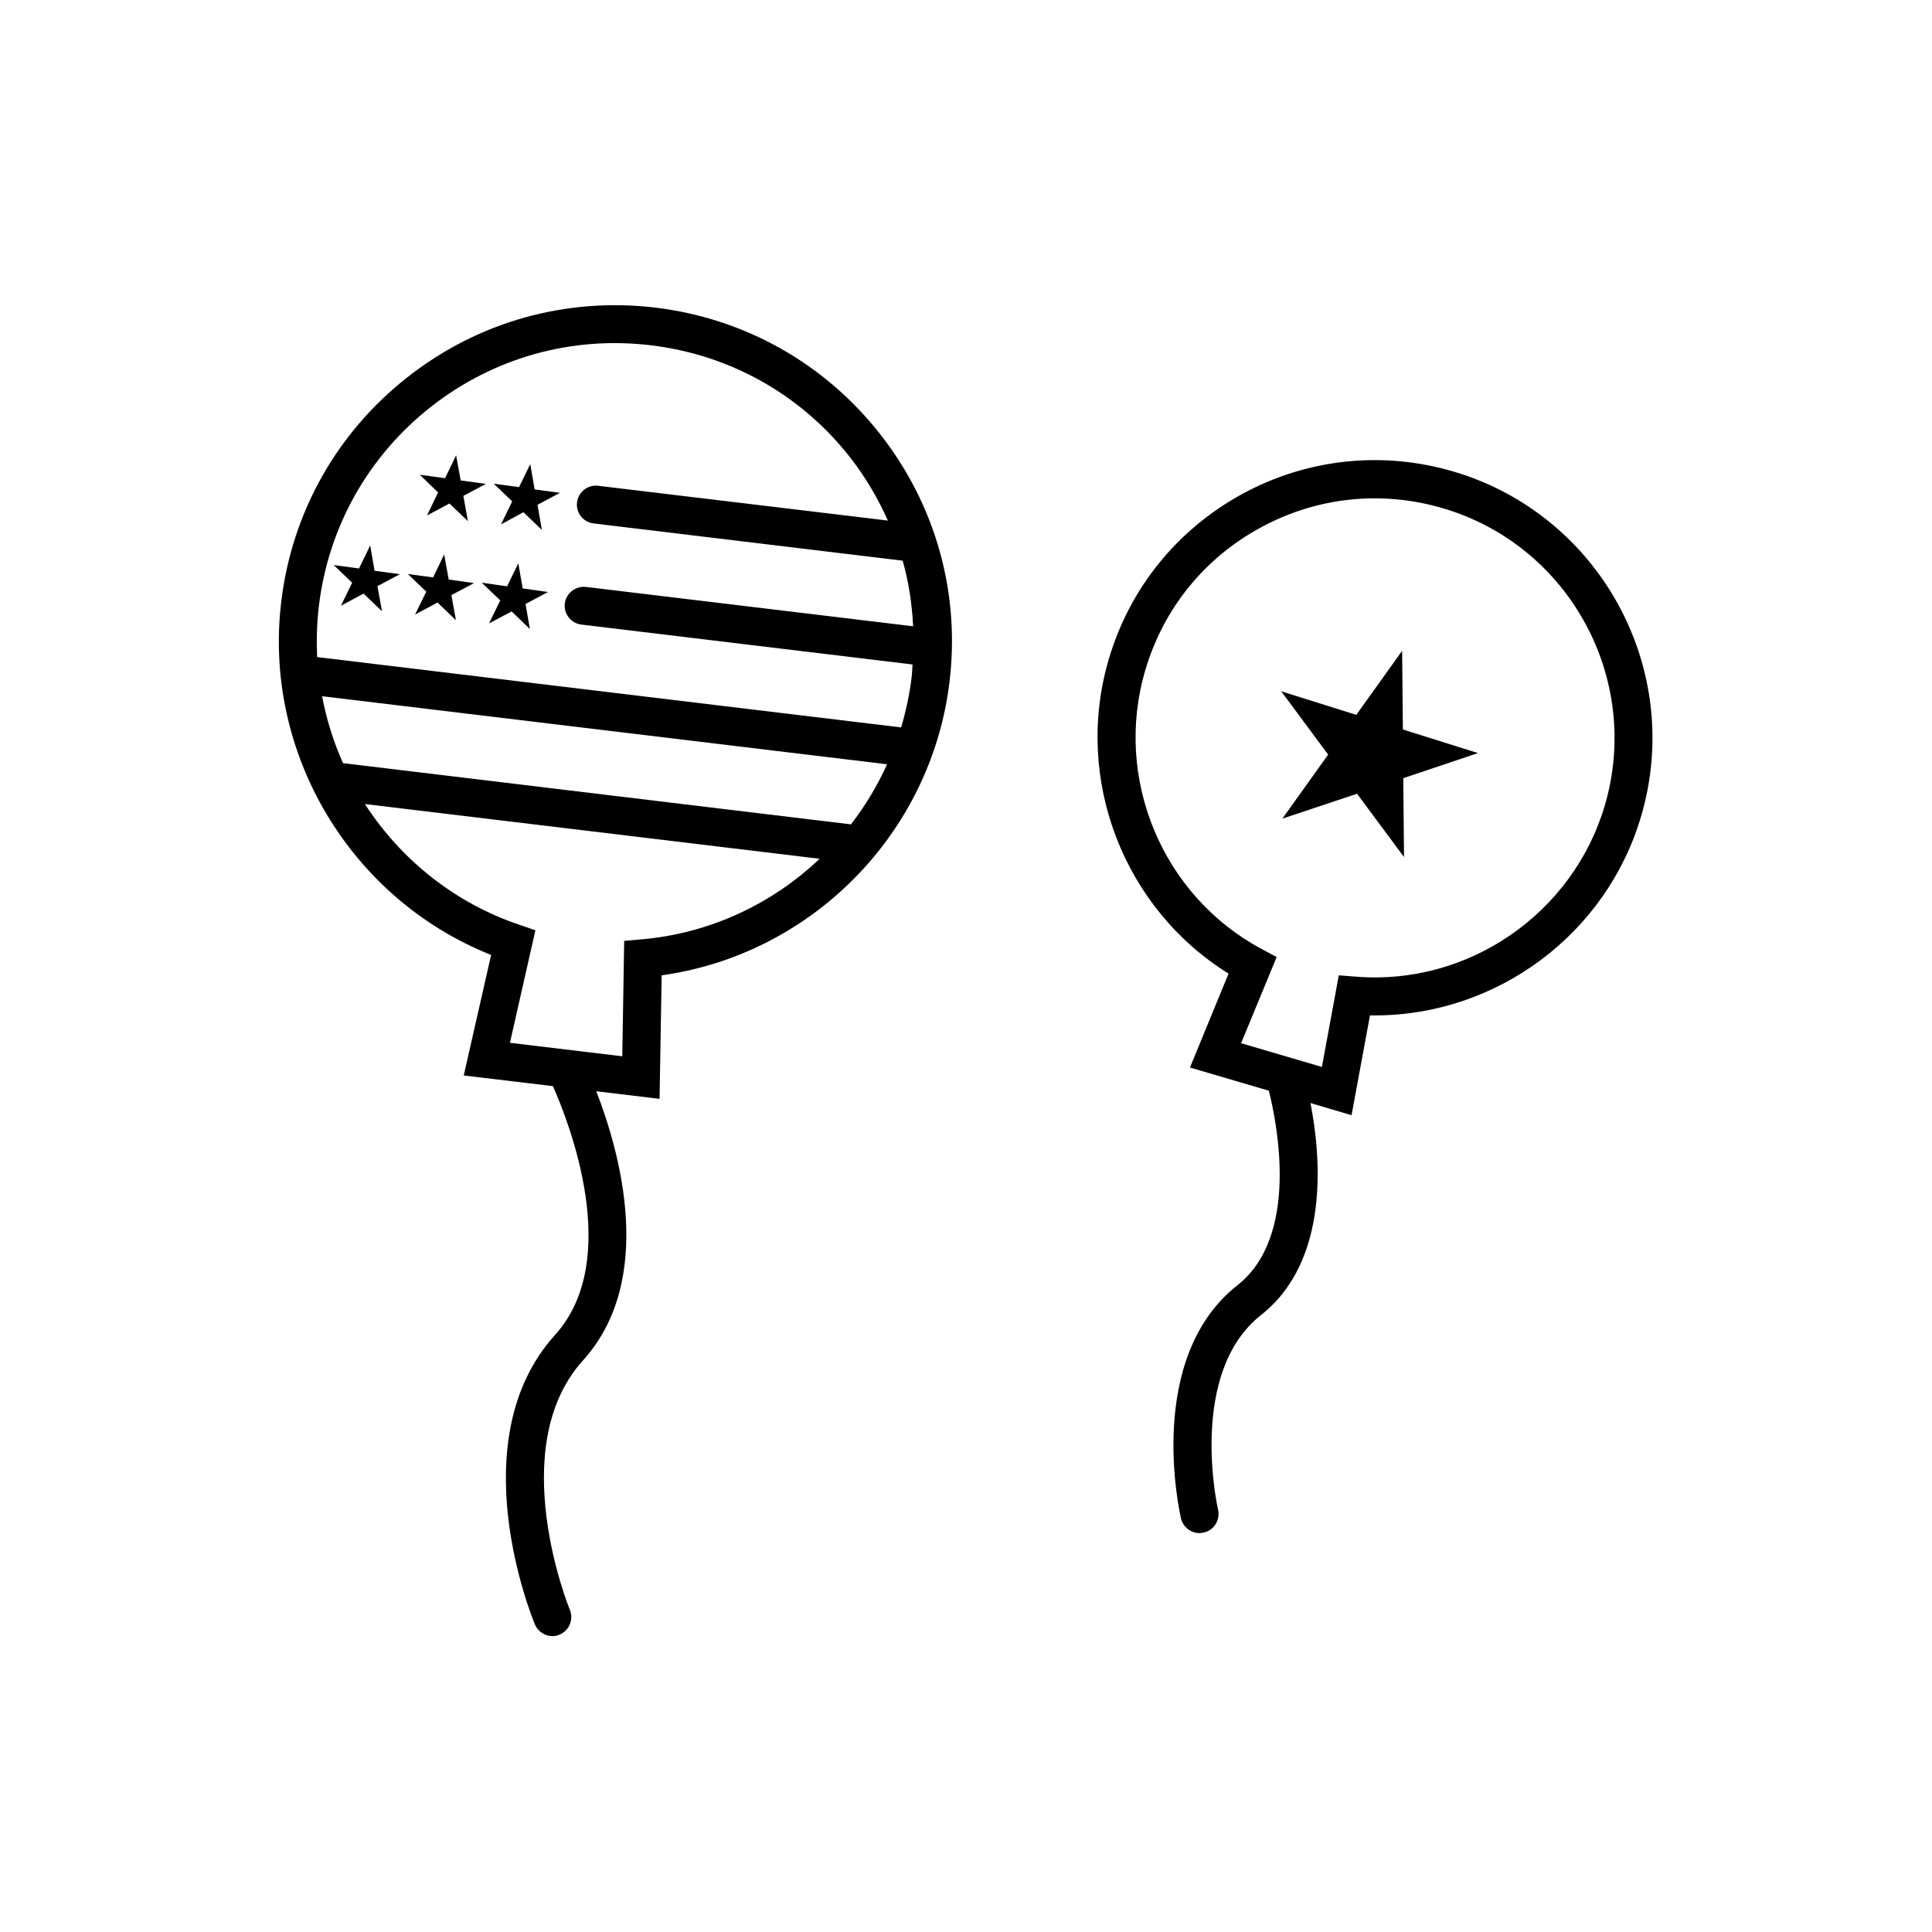 <?xml version="1.0" encoding="UTF-8"?>
<!-- Uploaded to: SVG Repo, www.svgrepo.com, Generator: SVG Repo Mixer Tools -->
<svg fill="#000000" width="800px" height="800px" version="1.1" viewBox="144 144 512 512" xmlns="http://www.w3.org/2000/svg">
 <g>
  <path d="m268 282.11-4.887-4.684-5.945 3.172 2.922-6.094-4.836-4.688 6.699 0.91 2.922-6.047 1.211 6.648 6.699 0.906-5.992 3.176z"/>
  <path d="m287.6 284.43-4.887-4.688-5.945 3.227 2.973-6.098-4.887-4.684 6.703 0.906 2.969-6.098 1.16 6.703 6.703 0.906-5.945 3.172z"/>
  <path d="m245.23 305.99-4.887-4.688-5.992 3.227 2.973-6.098-4.891-4.684 6.703 0.906 2.973-6.098 1.156 6.703 6.703 0.906-5.945 3.172z"/>
  <path d="m264.83 308.36-4.887-4.684-5.945 3.172 2.973-6.047-4.891-4.684 6.703 0.906 2.922-6.098 1.207 6.652 6.703 0.957-5.996 3.176z"/>
  <path d="m284.43 310.72-4.836-4.684-5.996 3.172 2.973-6.094-4.887-4.688 6.699 0.957 2.973-6.094 1.16 6.648 6.699 0.957-5.945 3.176z"/>
  <path d="m377.23 259.03c-14.711-18.742-35.871-30.633-59.5-33.504-23.629-2.82-47.004 3.68-65.746 18.438-18.742 14.711-30.633 35.871-33.453 59.5-4.836 40.203 18.391 78.797 55.621 93.609l-7.254 31.941 23.629 2.82c4.281 9.621 18.59 46.047 0.555 65.949-25.242 27.91-6.144 74.715-5.34 76.68 0.805 1.914 2.672 3.125 4.637 3.125 0.656 0 1.309-0.102 1.914-0.402 2.57-1.059 3.777-4.031 2.719-6.602-0.203-0.402-17.434-42.926 3.477-66.051 19.496-21.562 9.621-55.672 3.527-71.34l16.777 2.016 0.555-32.746c39.699-5.492 71.441-37.535 76.277-77.738 2.867-23.625-3.684-46.953-18.395-65.695zm-148.73 45.598c2.519-20.957 13.047-39.699 29.676-52.801 16.625-13.047 37.332-18.844 58.289-16.324 21.008 2.519 39.75 13.047 52.801 29.676 4.082 5.238 7.406 10.883 10.027 16.777l-76.781-9.219c-2.719-0.352-5.289 1.664-5.594 4.383-0.352 2.769 1.664 5.289 4.383 5.594l81.918 9.875c1.613 5.644 2.469 11.488 2.769 17.383l-86.707-10.43c-2.719-0.301-5.289 1.664-5.594 4.383-0.352 2.769 1.664 5.289 4.383 5.594l87.762 10.578c-0.102 1.16-0.102 2.266-0.25 3.426-0.555 4.535-1.512 8.969-2.769 13.25l-154.77-18.641c-0.195-4.387-0.094-8.922 0.457-13.504zm6.398 41.613c-2.519-5.644-4.383-11.586-5.543-17.734l149.73 18.035c-2.57 5.691-5.793 11.035-9.574 15.922zm79.051 46.703-4.535 0.402-0.504 30.582-29.773-3.578 6.75-29.824-4.281-1.461c-17.281-5.844-31.438-17.383-40.91-31.992l120.51 14.508c-12.547 11.941-29.07 19.801-47.258 21.363z"/>
  <path d="m516.08 371.13-12.445-16.777-19.801 6.602 12.141-16.977-12.441-16.777 19.898 6.246 12.145-16.977 0.199 20.855 19.902 6.246-19.801 6.652z"/>
  <path d="m529.18 268.96c-18.844-5.543-38.742-3.426-55.973 5.945-17.23 9.422-29.824 24.938-35.367 43.781-9.371 31.789 3.93 66.051 31.738 83.332l-10.227 24.887 20.906 6.144c2.215 8.766 8.16 38.594-8.312 51.539-24.535 19.348-15.367 60.055-14.965 61.816 0.555 2.316 2.621 3.879 4.887 3.879 0.402 0 0.754-0.051 1.16-0.152 2.719-0.605 4.383-3.324 3.777-6.047-0.102-0.352-8.16-36.172 11.387-51.59 18.289-14.41 15.871-42.066 13.098-56.176l10.883 3.223 4.887-26.449h1.309c32.195 0 61.312-21.41 70.535-52.75 11.488-38.887-10.828-79.895-49.723-91.383zm40.102 88.52c-8.465 28.668-36.223 47.762-65.949 45.344l-4.535-0.352-4.484 24.285-21.41-6.297 9.422-22.824-4.031-2.168c-26.301-14.105-39.246-45.191-30.781-73.859 4.785-16.273 15.617-29.676 30.531-37.785 14.914-8.113 32.043-9.926 48.316-5.141 33.551 9.875 52.797 45.242 42.922 78.797z"/>
 </g>
</svg>